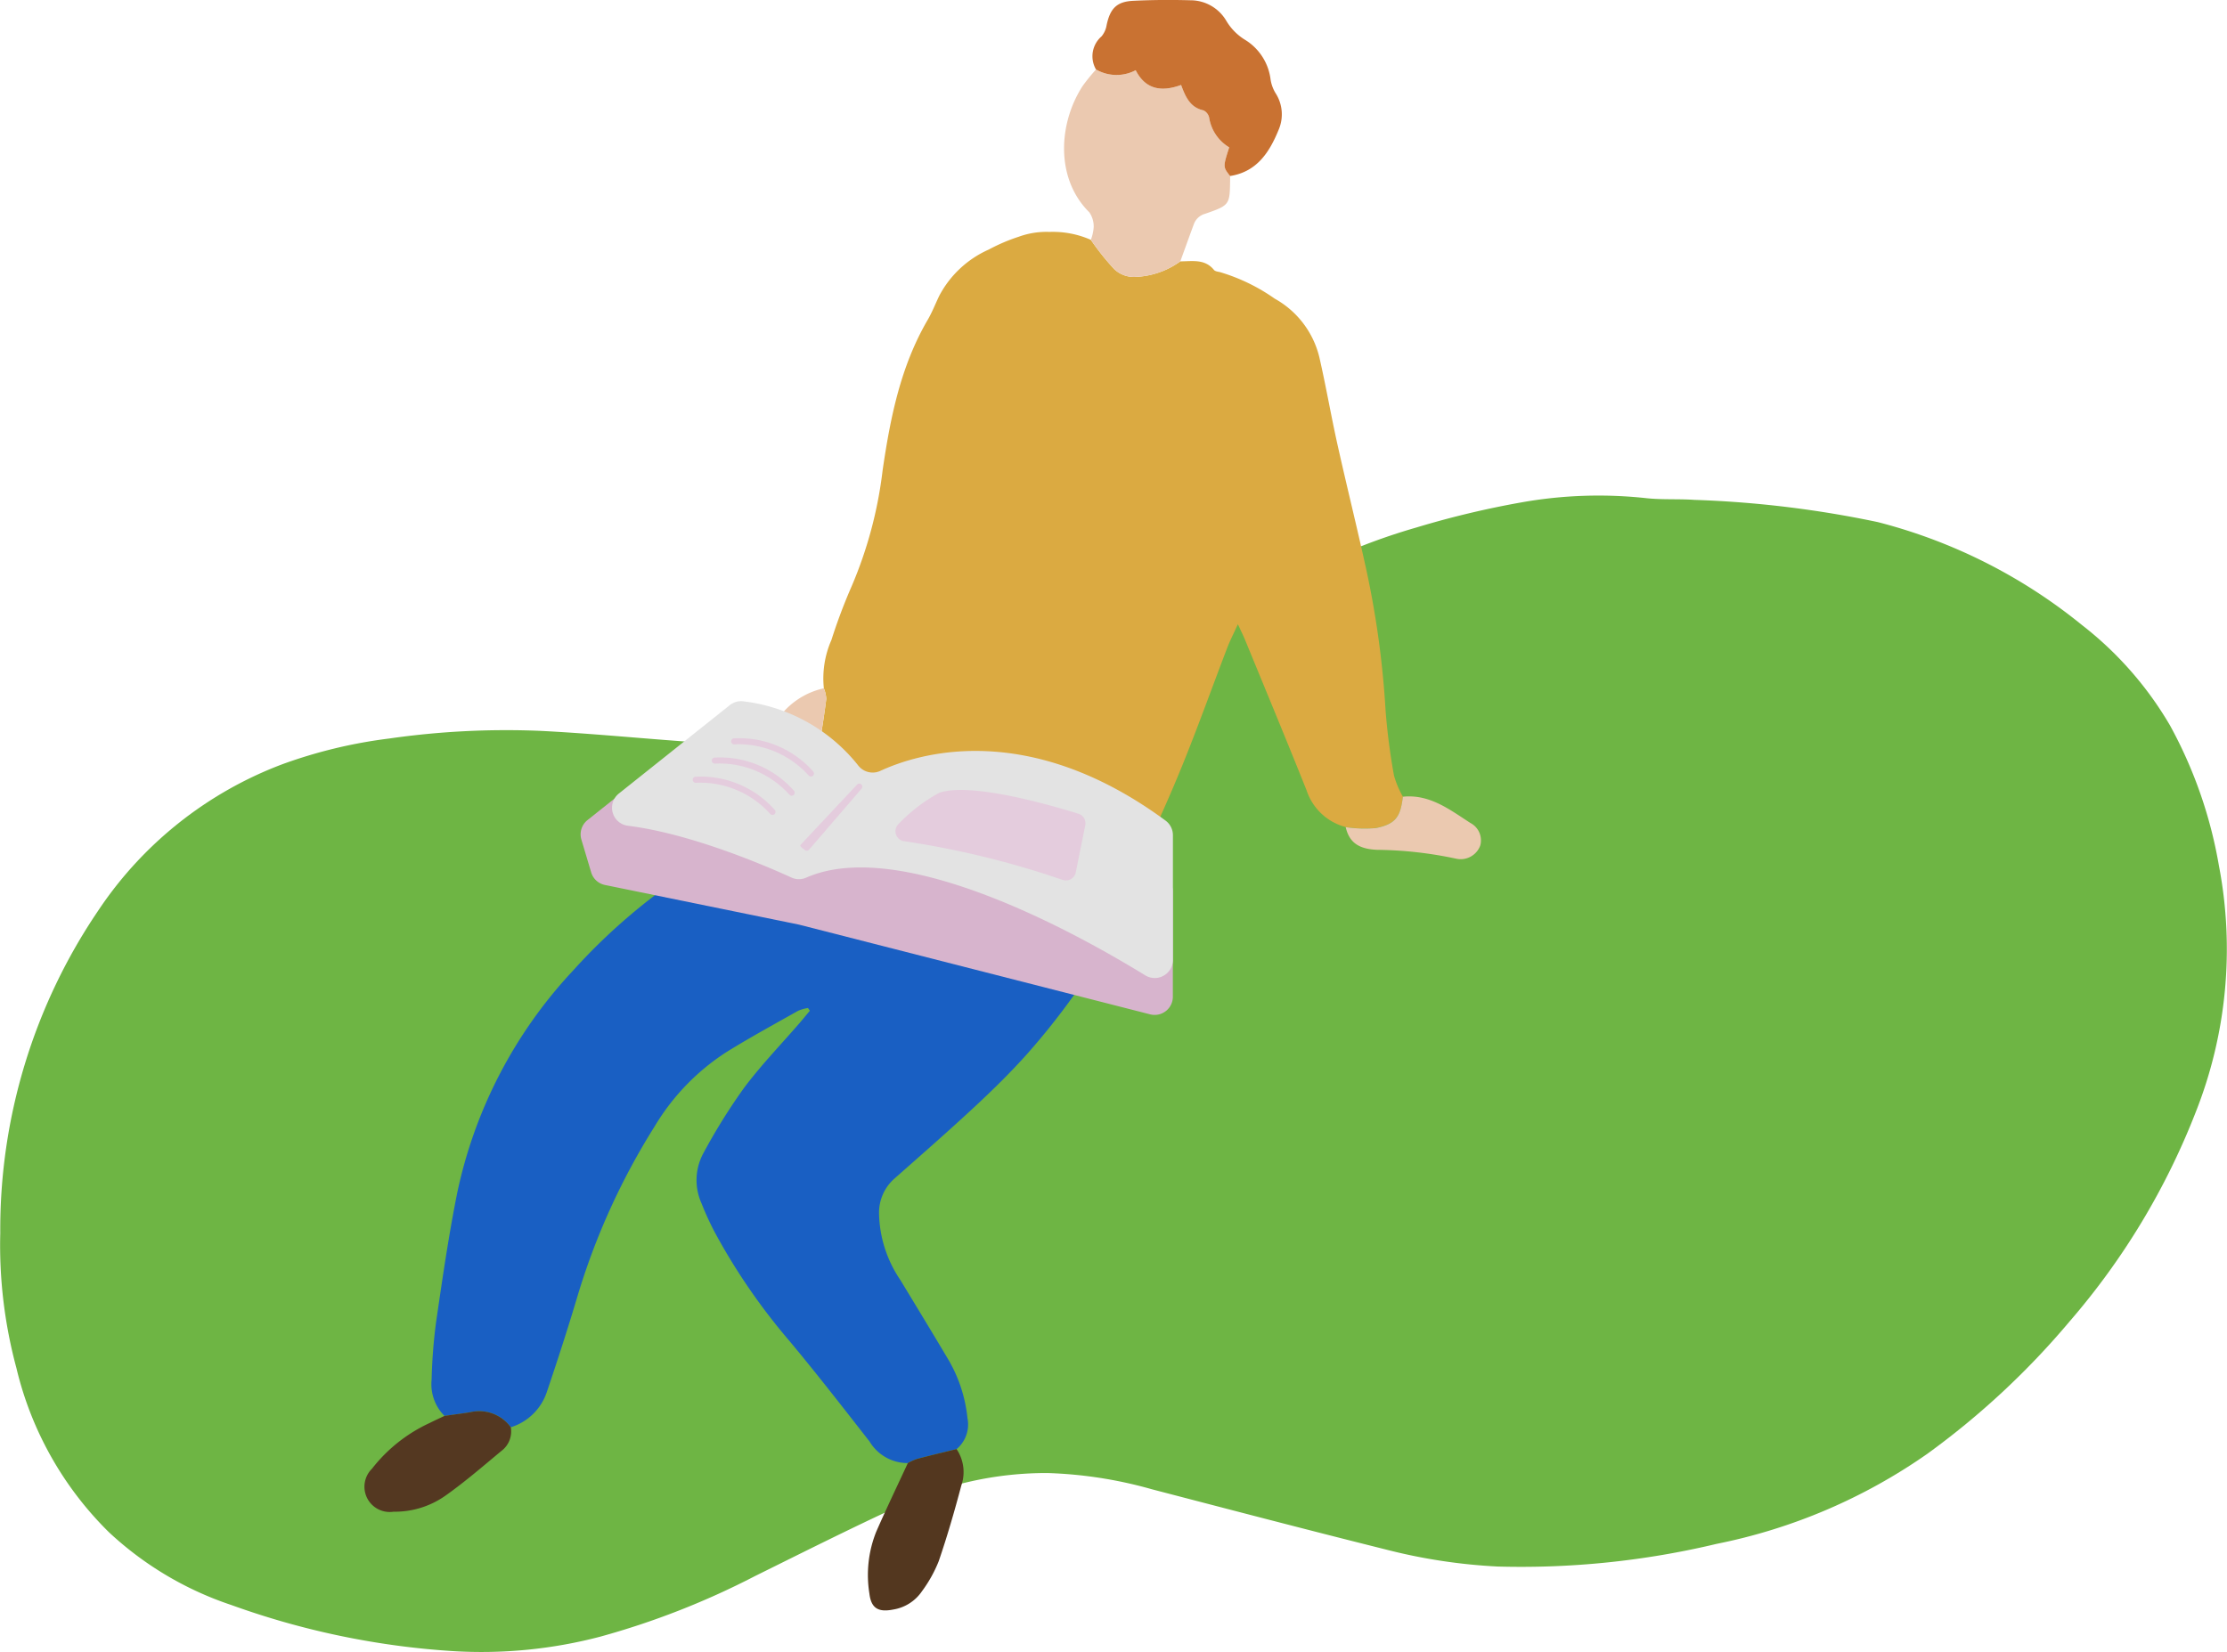 <svg xmlns="http://www.w3.org/2000/svg" width="174.047" height="129.147" viewBox="0 0 174.047 129.147">
  <g id="Group_514" data-name="Group 514" transform="translate(-4597.963 -1140.84)">
    <path id="Path_1054" data-name="Path 1054" d="M4597.984,1237.244a44.378,44.378,0,0,1,7.633-25.186,30.006,30.006,0,0,1,14.456-11.491,38.044,38.044,0,0,1,8.307-1.994,64.186,64.186,0,0,1,11.785-.6c3.535.175,7.061.512,10.591.777,5.3.4,10.6,1.024,15.926.639a37.2,37.2,0,0,0,10.736-2.554c4.177-1.618,8.339-3.283,12.456-5.046a17.354,17.354,0,0,0,3.618-2.266,48.174,48.174,0,0,1,15.172-7.448,71.449,71.449,0,0,1,8.173-1.956,34.383,34.383,0,0,1,9.853-.328c1.222.123,2.464.042,3.692.126a82.7,82.7,0,0,1,14.332,1.736,41.683,41.683,0,0,1,15.965,8.051,27.46,27.46,0,0,1,6.873,7.838,35.139,35.139,0,0,1,3.825,10.963,34.634,34.634,0,0,1-1.814,19.281,56.1,56.1,0,0,1-9.862,16.364,62.143,62.143,0,0,1-11.114,10.341,43.632,43.632,0,0,1-16.451,7.036,65.9,65.9,0,0,1-17.13,1.774,43.762,43.762,0,0,1-8.738-1.332c-6.109-1.526-12.2-3.122-18.294-4.711a33.572,33.572,0,0,0-8.145-1.265,26.929,26.929,0,0,0-11.585,2.573c-3.8,1.752-7.544,3.635-11.3,5.494a62.031,62.031,0,0,1-12.084,4.728,36.56,36.56,0,0,1-11.538,1.123,62.587,62.587,0,0,1-17.276-3.6,26.1,26.1,0,0,1-9.578-5.7,26.653,26.653,0,0,1-7.224-12.834A36.85,36.85,0,0,1,4597.984,1237.244Z" fill="#6eb544"/>
    <g id="Group_513" data-name="Group 513">
      <g id="Group_511" data-name="Group 511">
        <path id="Path_1055" data-name="Path 1055" d="M4690.208,1161.271c.934,0,1.914-.212,2.631.671.091.112.31.135.475.172a14.69,14.69,0,0,1,4.273,2.073,7.163,7.163,0,0,1,3.492,4.6c.517,2.259.909,4.547,1.413,6.809.747,3.354,1.584,6.689,2.31,10.048a71.935,71.935,0,0,1,1.447,10.72,50.247,50.247,0,0,0,.66,5.109,7.462,7.462,0,0,0,.693,1.643c-.188,1.582-.575,2.137-2.1,2.449a9.995,9.995,0,0,1-2.368-.072,4.379,4.379,0,0,1-3.058-2.872c-1.563-3.912-3.181-7.8-4.782-11.7-.145-.355-.318-.7-.587-1.284-.335.738-.618,1.285-.837,1.857-1.153,3.011-2.239,6.049-3.448,9.038q-1.476,3.643-3.2,7.183a10.751,10.751,0,0,1-1.725,2.045,7.684,7.684,0,0,1-4.621-.766c-1.736-.838-3.408-1.807-5.131-2.671a16.252,16.252,0,0,0-3.058-1.315c-2.276-.6-4.592-1.045-6.9-1.541a6.943,6.943,0,0,1-3.553-1.67q-.108-1.384-.217-2.768c.179-1.184.377-2.366.521-3.554a2.547,2.547,0,0,0-.189-.831,7.468,7.468,0,0,1,.593-3.776,43.09,43.09,0,0,1,1.588-4.217,32.854,32.854,0,0,0,2.413-9.049c.6-4.095,1.4-8.127,3.528-11.768.344-.59.593-1.236.889-1.854a8.071,8.071,0,0,1,3.876-3.631,14.417,14.417,0,0,1,2.366-1.01,6.317,6.317,0,0,1,2.379-.369,7.336,7.336,0,0,1,3.234.619,20.03,20.03,0,0,0,1.816,2.277,2.211,2.211,0,0,0,1.6.622A6.383,6.383,0,0,0,4690.208,1161.271Z" fill="#dbaa41"/>
        <path id="Path_1056" data-name="Path 1056" d="M4662.234,1201.8a6.943,6.943,0,0,0,3.553,1.67c2.3.5,4.619.944,6.9,1.541a16.252,16.252,0,0,1,3.058,1.315c1.723.864,3.395,1.833,5.131,2.671a7.684,7.684,0,0,0,4.621.766,19.351,19.351,0,0,1-3.594,8.859,55.886,55.886,0,0,1-3.607,4.542c-1.281,1.443-2.663,2.8-4.077,4.119-2.076,1.932-4.211,3.8-6.338,5.678a3.551,3.551,0,0,0-1.218,2.735,9.58,9.58,0,0,0,1.665,5.206c1.225,2.021,2.454,4.041,3.661,6.073a11.3,11.3,0,0,1,1.584,4.723,2.51,2.51,0,0,1-.849,2.423c-1.037.255-2.076.5-3.108.773a4.3,4.3,0,0,0-.7.321,3.474,3.474,0,0,1-2.994-1.687c-2.067-2.646-4.124-5.3-6.276-7.878a48.413,48.413,0,0,1-5.833-8.5,22.49,22.49,0,0,1-1.019-2.229,4.42,4.42,0,0,1,.113-3.88,46.441,46.441,0,0,1,3.192-5.14c1.335-1.789,2.9-3.406,4.365-5.1.269-.312.528-.632.792-.948l-.15-.215a3.4,3.4,0,0,0-.774.223c-1.873,1.059-3.766,2.088-5.594,3.223a17.711,17.711,0,0,0-5.606,5.8,54.062,54.062,0,0,0-6.06,13.362c-.737,2.471-1.532,4.926-2.358,7.369a4.322,4.322,0,0,1-2.83,2.8,3.055,3.055,0,0,0-3.168-1.179c-.669.112-1.344.2-2.016.291a3.506,3.506,0,0,1-1.005-2.831,41.531,41.531,0,0,1,.349-4.5c.491-3.36.974-6.728,1.642-10.056a36.386,36.386,0,0,1,9.047-17.409,46.7,46.7,0,0,1,8.438-7.363c2.418-1.644,4.763-3.4,7.167-5.061C4659.606,1203.431,4660.933,1202.633,4662.234,1201.8Z" fill="#195fc3"/>
        <path id="Path_1057" data-name="Path 1057" d="M4690.208,1161.271a6.383,6.383,0,0,1-3.575,1.219,2.211,2.211,0,0,1-1.6-.622,20.03,20.03,0,0,1-1.816-2.277,3.5,3.5,0,0,0,.222-1,1.926,1.926,0,0,0-.348-1.16c-2.67-2.648-2.407-6.972-.506-9.884a15.279,15.279,0,0,1,1.036-1.276,3.2,3.2,0,0,0,3.1.059c.787,1.548,2.059,1.7,3.55,1.154.353.95.718,1.765,1.75,1.986a.819.819,0,0,1,.443.568,3.3,3.3,0,0,0,1.566,2.322c-.489,1.53-.489,1.53.071,2.241,0,.085.006.171,0,.256-.025,2-.017,2.024-1.967,2.7a1.3,1.3,0,0,0-.877.832C4690.9,1159.352,4690.558,1160.313,4690.208,1161.271Z" fill="#ebc9b0"/>
        <path id="Path_1058" data-name="Path 1058" d="M4694.1,1154.6c-.56-.711-.56-.711-.071-2.241a3.3,3.3,0,0,1-1.566-2.322.819.819,0,0,0-.443-.568c-1.032-.221-1.4-1.036-1.75-1.986-1.491.545-2.763.394-3.55-1.154a3.2,3.2,0,0,1-3.1-.059,2.052,2.052,0,0,1,.431-2.585,1.829,1.829,0,0,0,.4-.892c.273-1.279.779-1.824,2.059-1.889,1.5-.076,3.01-.083,4.512-.042a3.245,3.245,0,0,1,2.785,1.612,4.333,4.333,0,0,0,1.414,1.45,4.243,4.243,0,0,1,2.042,3.133,2.9,2.9,0,0,0,.391,1.068,3.049,3.049,0,0,1,.244,2.847C4697.178,1152.74,4696.2,1154.266,4694.1,1154.6Z" fill="#c97232"/>
        <path id="Path_1059" data-name="Path 1059" d="M4668.914,1255.214a4.3,4.3,0,0,1,.7-.321c1.032-.272,2.071-.518,3.108-.773a3.223,3.223,0,0,1,.37,2.852c-.527,1.99-1.1,3.972-1.768,5.919a10.436,10.436,0,0,1-1.313,2.351,3.356,3.356,0,0,1-2.223,1.418c-1.181.237-1.744-.09-1.88-1.253a9.111,9.111,0,0,1,.531-4.818C4667.229,1258.783,4668.085,1257.005,4668.914,1255.214Z" fill="#53371f"/>
        <path id="Path_1060" data-name="Path 1060" d="M4632.7,1251.527c.672-.1,1.347-.179,2.016-.291a3.055,3.055,0,0,1,3.168,1.179,1.9,1.9,0,0,1-.72,1.838c-1.421,1.179-2.821,2.394-4.324,3.462a6.842,6.842,0,0,1-4.121,1.3,1.975,1.975,0,0,1-1.686-3.358,12.172,12.172,0,0,1,4.508-3.576C4631.923,1251.889,4632.312,1251.71,4632.7,1251.527Z" fill="#543821"/>
        <path id="Path_1061" data-name="Path 1061" d="M4703.133,1205.5a9.995,9.995,0,0,0,2.368.072c1.526-.312,1.913-.867,2.1-2.449,2.1-.22,3.672,1.018,5.276,2.05a1.535,1.535,0,0,1,.774,1.762,1.631,1.631,0,0,1-1.85,1.039,30.853,30.853,0,0,0-6.228-.7C4704.087,1207.208,4703.4,1206.647,4703.133,1205.5Z" fill="#ebc9b0"/>
        <path id="Path_1062" data-name="Path 1062" d="M4662.349,1194.646a2.547,2.547,0,0,1,.189.831c-.144,1.188-.342,2.37-.521,3.554-.379.051-.757.113-1.138.149a3.225,3.225,0,0,1-1.267.051,2.28,2.28,0,0,1-1.292-.889c-.146-.313.162-.993.464-1.336A5.942,5.942,0,0,1,4662.349,1194.646Z" fill="#ebc9b0"/>
      </g>
      <g id="Group_512" data-name="Group 512">
        <path id="Path_1063" data-name="Path 1063" d="M4643.4,1206.472l.765,2.564a1.42,1.42,0,0,0,1.077.986l15.166,3.1,27.444,7.014a1.422,1.422,0,0,0,1.773-1.377v-8.211a1.42,1.42,0,0,0-1.069-1.377l-37.167-9.487a1.417,1.417,0,0,0-1.236.266l-6.276,5A1.424,1.424,0,0,0,4643.4,1206.472Z" fill="#d7b4cd"/>
        <path id="Path_1064" data-name="Path 1064" d="M4656.058,1195.665a13.486,13.486,0,0,1,8.948,4.977,1.433,1.433,0,0,0,1.744.467c2.891-1.344,11.477-4.091,22.309,3.883a1.419,1.419,0,0,1,.571,1.141v9.741a1.42,1.42,0,0,1-2.161,1.213c-5.3-3.259-19.07-10.918-26.513-7.633a1.384,1.384,0,0,1-1.139-.013c-1.869-.856-7.792-3.426-12.774-4.048a1.42,1.42,0,0,1-.714-2.52l8.67-6.909A1.413,1.413,0,0,1,4656.058,1195.665Z" fill="#e3e3e3"/>
        <path id="Path_1065" data-name="Path 1065" d="M4661.019,1207.344a.241.241,0,0,1-.155-.057c-.1-.085-.432-.289-.347-.389l4.418-4.71a.237.237,0,1,1,.359.309l-4.1,4.765A.235.235,0,0,1,4661.019,1207.344Z" fill="#e4ccdd"/>
        <path id="Path_1066" data-name="Path 1066" d="M4682.78,1205.358l-.743,3.679a.783.783,0,0,1-1.016.591,69.467,69.467,0,0,0-12.375-3.026.784.784,0,0,1-.457-1.348,12.829,12.829,0,0,1,3.195-2.445c2.5-.838,8.792,1,10.863,1.644A.784.784,0,0,1,4682.78,1205.358Z" fill="#e4ccdd"/>
        <path id="Path_1067" data-name="Path 1067" d="M4658.336,1204.547a.236.236,0,0,1-.17-.072,7.359,7.359,0,0,0-5.808-2.442.237.237,0,0,1-.065-.469,7.7,7.7,0,0,1,6.213,2.582.236.236,0,0,1-.17.4Z" fill="#e4ccdd"/>
        <path id="Path_1068" data-name="Path 1068" d="M4659.838,1203.046a.238.238,0,0,1-.171-.072,7.358,7.358,0,0,0-5.807-2.442.24.24,0,0,1-.267-.2.237.237,0,0,1,.2-.267,7.7,7.7,0,0,1,6.213,2.581.237.237,0,0,1-.006.335A.233.233,0,0,1,4659.838,1203.046Z" fill="#e4ccdd"/>
        <path id="Path_1069" data-name="Path 1069" d="M4661.339,1201.544a.236.236,0,0,1-.17-.072,7.362,7.362,0,0,0-5.807-2.442.237.237,0,0,1-.065-.469,7.693,7.693,0,0,1,6.213,2.581.237.237,0,0,1-.006.335A.234.234,0,0,1,4661.339,1201.544Z" fill="#e4ccdd"/>
      </g>
    </g>
  </g>
</svg>
